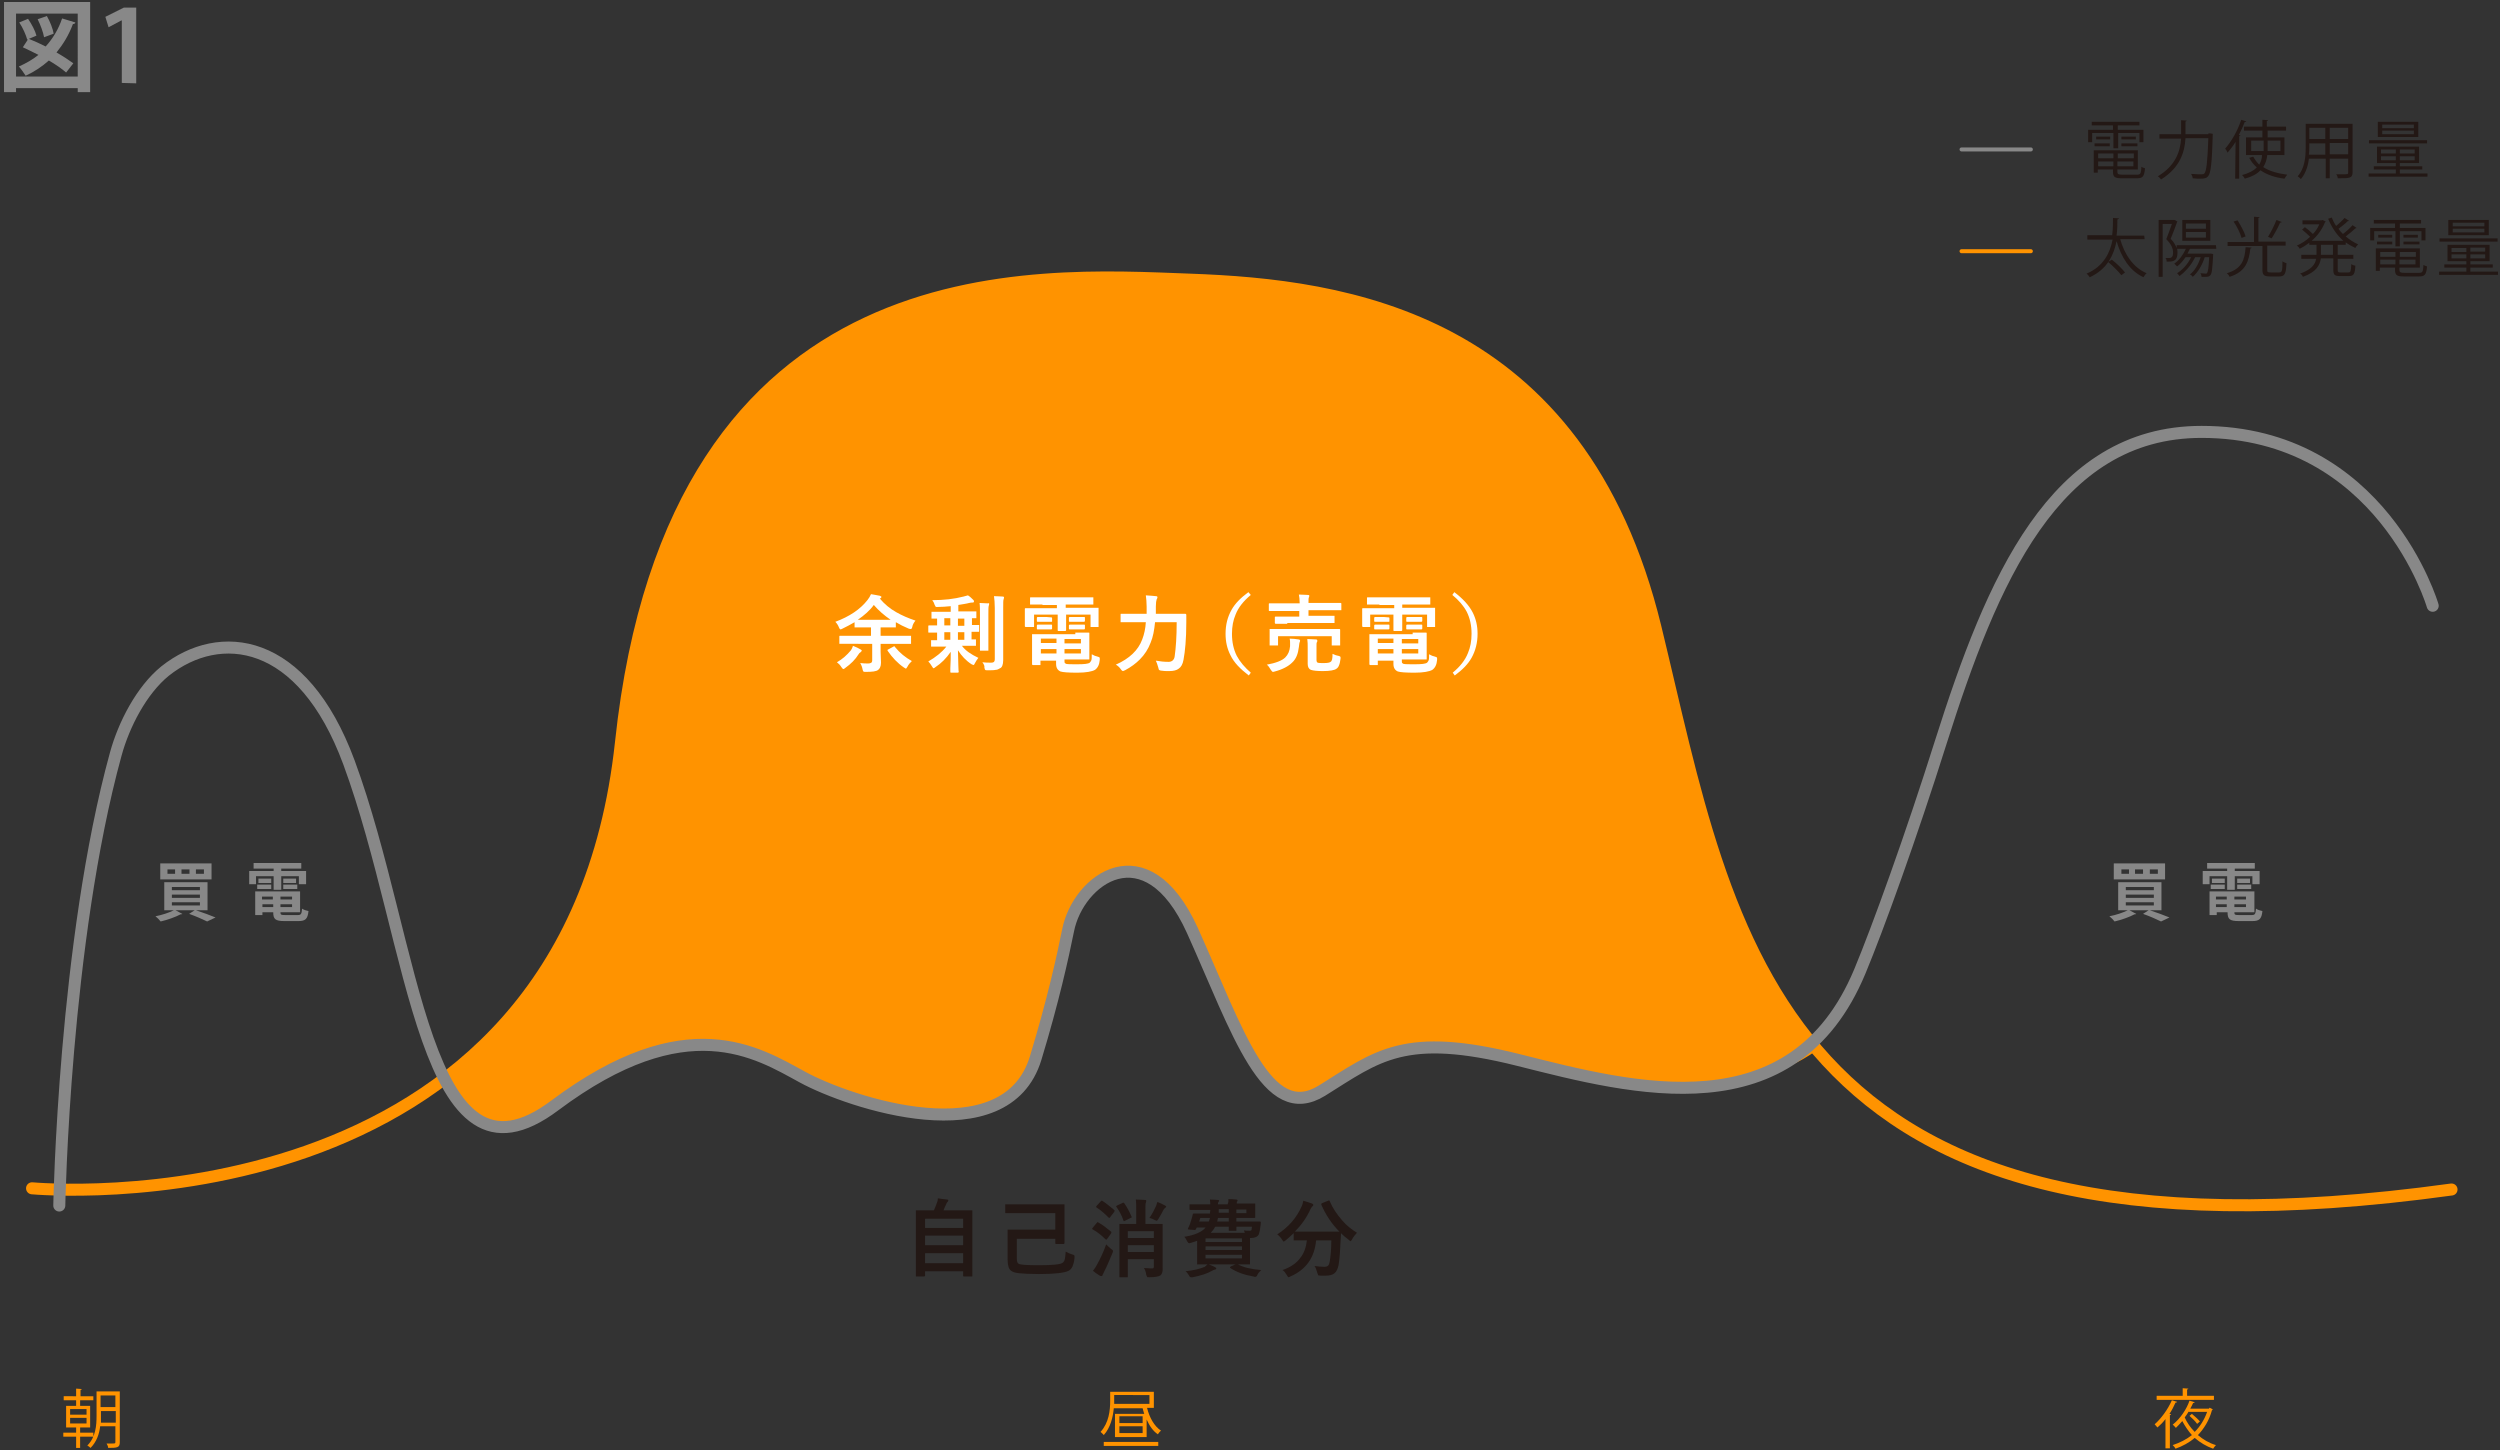 <?xml version="1.0" encoding="utf-8"?>
<!-- Generator: Adobe Illustrator 26.0.3, SVG Export Plug-In . SVG Version: 6.00 Build 0)  -->
<svg version="1.1" id="レイヤー_1" xmlns="http://www.w3.org/2000/svg" xmlns:xlink="http://www.w3.org/1999/xlink" x="0px"
	 y="0px" viewBox="0 0 624 362" style="enable-background:new 0 0 624 362;" xml:space="preserve">
<rect x="0" y="0" width="624" height="362" fill="#333333" stroke="none"/>
<style type="text/css">
	.st0{fill:none;stroke:#FF9300;stroke-width:3;stroke-linecap:round;stroke-linejoin:round;stroke-miterlimit:10;}
	.st1{fill:#FF9300;}
	.st2{fill:none;stroke:#888888;stroke-width:3;stroke-linecap:round;stroke-linejoin:round;stroke-miterlimit:10;}
	.st3{fill:#FFFFFF;}
	.st4{fill:#888888;}
	.st5{fill:#231815;}
	.st6{fill:none;stroke:#888888;stroke-linecap:round;stroke-linejoin:round;stroke-miterlimit:10;}
	.st7{fill:none;stroke:#FF9300;stroke-linecap:round;stroke-linejoin:round;stroke-miterlimit:10;}
</style>
<path class="st0" d="M8,296.6c0,0,133.7,12.6,147-111.3C168.2,61.4,258.5,68.4,297,69.8s97.3,9.1,116.2,86.8
	c18.9,77.7,28.7,163.8,198.7,140.3"/>
<g>
	<path class="st1" d="M607.3,296.9v0.6c1.5-0.2,3-0.4,4.5-0.6H607.3z"/>
	<path class="st1" d="M138.6,275.9c32.9-24.6,50.5-13.2,61.9-7s50.5,19.5,58.1-4.8s5.3-25.4,8.1-31.9c5.8-13.4,19.5-25.3,31,0
		c11.4,25.3,18.6,48.6,32.4,40s20.5-14.8,49.1-7.6c22.9,5.7,56.5,10.8,74.3-2.5c-24.2-28.2-31.2-67.8-40.3-105.4
		C394.3,78.9,335.5,71.2,297,69.8c-38.5-1.4-128.8-8.4-142.1,115.5c-4.4,41.2-22.2,67.3-44,83.8
		C117.2,281.2,125.4,285.9,138.6,275.9z"/>
	<path class="st1" d="M14.9,296.6H8c0,0,2.5,0.2,6.9,0.3C14.9,296.8,14.9,296.7,14.9,296.6z"/>
</g>
<path class="st2" d="M14.8,300.9c0,0,1.2-65.8,14.1-112.7c2-7.3,6.4-15.9,12.3-20.7c13.6-10.8,34.3-8.6,45.9,22.8
	c16.7,45.3,18.6,110.3,51.4,85.6c32.9-24.6,50.5-13.2,61.9-7s50.7,19.6,58.1-4.8c4.4-14.5,6.7-25,8.1-31.9c2.5-12.7,19.5-25.3,31,0
	c11.4,25.3,18.6,48.6,32.4,40s20.5-14.8,49.1-7.6s68.4,17.9,85.1-22.1c4.5-10.8,12.8-33.7,20.3-57.5c12.6-39.7,28.1-77.2,65-77.2
	c45.1,0,57.7,43.4,57.7,43.4"/>
<g>
	<g>
		<path class="st3" d="M212.5,160.7h-2.8c-0.1,0-0.2,0-0.2,0s0-0.1,0-0.2v-1.6c0-0.1,0-0.2,0.1-0.2c0,0,0.1,0,0.2,0h2.8h4.8v-2.1
			h-1.2h-2.7c-0.1,0-0.2,0-0.2,0s0-0.1,0-0.2v-1.1c-1,0.6-2,1.1-3,1.6c-0.2,0.1-0.4,0.2-0.5,0.2s-0.3-0.2-0.4-0.5
			c-0.2-0.5-0.5-1-0.9-1.4c3.5-1.3,6.2-3.1,8-5.4c0.4-0.5,0.7-1,0.9-1.5c0.8,0.1,1.5,0.3,2.2,0.4c0.3,0.1,0.4,0.2,0.4,0.3
			s-0.1,0.3-0.2,0.3l-0.2,0.1c1.2,1.4,2.5,2.5,4.1,3.4c1.4,0.8,3,1.5,4.8,2.1c-0.4,0.5-0.7,1-0.8,1.6c-0.1,0.4-0.2,0.5-0.4,0.5
			c-0.1,0-0.2,0-0.5-0.1c-1.2-0.5-2.2-1-3.2-1.6v1.1c0,0.1,0,0.2,0,0.2s-0.1,0-0.2,0h-2.6h-1v2.1h4.6h2.8c0.1,0,0.2,0,0.2,0
			s0,0.1,0,0.2v1.6c0,0.1,0,0.2,0,0.2s-0.1,0-0.2,0h-2.8h-4.6v2l0.1,2.7c0,0.5-0.1,0.9-0.2,1.1c-0.1,0.3-0.3,0.5-0.5,0.7
			c-0.5,0.4-1.5,0.5-3.1,0.5c-0.3,0-0.5,0-0.6-0.1s-0.1-0.2-0.2-0.5c-0.1-0.6-0.3-1.1-0.6-1.6c0.8,0.1,1.5,0.1,2,0.1
			c0.4,0,0.6-0.1,0.8-0.2c0.1-0.1,0.2-0.3,0.2-0.6v-4.1H212.5z M212.9,161.2c0.8,0.3,1.4,0.6,1.9,0.9c0.2,0.1,0.3,0.2,0.3,0.3
			s-0.1,0.2-0.3,0.4c-0.2,0.1-0.4,0.3-0.5,0.5c-0.8,1.3-1.9,2.4-3.3,3.4c-0.2,0.2-0.4,0.3-0.5,0.3s-0.3-0.2-0.5-0.5
			c-0.3-0.5-0.7-0.9-1.1-1.2c1.4-0.8,2.5-1.8,3.5-3C212.6,162,212.8,161.6,212.9,161.2z M214.1,154.7c0.3,0,0.9,0,1.9,0h6.3
			c-1.6-1.1-3-2.3-4.2-3.7C217.1,152.4,215.7,153.6,214.1,154.7z M227.6,165c-0.4,0.4-0.8,0.8-1.1,1.4c-0.2,0.3-0.3,0.5-0.4,0.5
			c0,0-0.2-0.1-0.5-0.3c-1.6-1.1-2.9-2.5-4-4.1c0-0.1-0.1-0.1-0.1-0.2c0-0.1,0.1-0.2,0.2-0.2l1.3-0.7c0.1-0.1,0.2-0.1,0.2-0.1
			c0.1,0,0.1,0.1,0.2,0.2C224.6,163,226,164.1,227.6,165z"/>
		<path class="st3" d="M244.2,164.2c-0.3,0.4-0.6,0.8-0.9,1.4c-0.1,0.3-0.3,0.4-0.3,0.4c-0.1,0-0.2-0.1-0.5-0.2
			c-1.4-0.9-2.5-2.1-3.4-3.5c0,1.1,0.1,2.4,0.1,3.8c0,1.1,0.1,1.6,0.1,1.6c0,0.1-0.1,0.2-0.2,0.2h-1.7c-0.2,0-0.2-0.1-0.2-0.2
			c0-0.1,0-0.4,0-0.9c0.1-1.6,0.1-2.9,0.1-4.1c-1.1,1.6-2.4,2.9-3.8,3.8c-0.2,0.2-0.4,0.3-0.5,0.3s-0.2-0.2-0.4-0.5
			c-0.3-0.5-0.6-0.9-0.9-1.2c1.9-1.1,3.4-2.3,4.5-3.7h-0.8h-2.8c-0.1,0-0.2,0-0.2,0s0-0.1,0-0.2V160c0-0.1,0-0.2,0-0.2s0.1,0,0.2,0
			c0,0,0.1,0,0.4,0c0.3,0,0.6,0,0.9,0v-1.9c-0.6,0-1.1,0-1.5,0c-0.3,0-0.4,0-0.5,0s-0.2,0-0.2-0.1c0,0,0-0.1,0-0.2v-1.3
			c0-0.2,0.1-0.2,0.2-0.2h2v-1.7h-1.2c-0.1,0-0.2,0-0.2,0s0-0.1,0-0.2v-1.3c0-0.1,0-0.2,0-0.2s0.1,0,0.2,0h2.8h1.8v-1.4
			c-1.1,0.1-2.2,0.2-3.3,0.2c-0.1,0-0.2,0-0.2,0c-0.1,0-0.2,0-0.3-0.1c0-0.1-0.1-0.2-0.2-0.4c-0.1-0.4-0.3-0.8-0.6-1.2
			c2.9,0,5.5-0.3,7.8-0.9c0.4-0.1,0.7-0.2,1.1-0.3c0.5,0.3,0.9,0.7,1.4,1.2c0.1,0.1,0.1,0.2,0.1,0.4c0,0.1-0.1,0.2-0.4,0.2
			c-0.2,0-0.4,0-0.8,0.1c-0.7,0.2-1.6,0.3-2.7,0.5v1.6h1.5h2.8c0.1,0,0.2,0,0.2,0s0,0.1,0,0.2v1.3c0,0.1,0,0.2,0,0.2s-0.1,0-0.2,0
			h-0.9v1.7h1.6c0.1,0,0.2,0,0.2,0s0,0.1,0,0.2v1.3c0,0.1,0,0.2-0.1,0.2c0,0-0.1,0-0.2,0c0,0-0.2,0-0.5,0s-0.7,0-1.1,0v1.9
			c0.2,0,0.4,0,0.7,0c0.1,0,0.2,0,0.2,0c0.1,0,0.2,0,0.2,0s0,0.1,0,0.2v1.2c0,0.1,0,0.2,0,0.2s-0.1,0-0.2,0h-2.8h-0.5
			C241,162.4,242.3,163.3,244.2,164.2z M235.7,156.1h1.5v-1.8h-1.5V156.1z M235.7,159.7h1.5v-1.9h-1.5V159.7z M239.1,154.4v1.8h1.6
			v-1.8H239.1z M239.1,159.7h1.6v-1.9h-1.6V159.7z M246.9,150.7c0,0,0,0.2-0.1,0.5c-0.1,0.2-0.1,1-0.1,2.3v5.9v2.8
			c0,0.1,0,0.2,0,0.2s-0.1,0-0.2,0h-1.7c-0.1,0-0.2,0-0.2,0s0-0.1,0-0.2v-2.8v-5.8c0-1.4,0-2.5-0.1-3.1c0.7,0,1.4,0.1,2.1,0.1
			C246.8,150.5,246.9,150.6,246.9,150.7z M245.2,165.3c0.7,0.1,1.4,0.1,2.2,0.1c0.4,0,0.6-0.1,0.7-0.2c0.1-0.1,0.2-0.3,0.2-0.7
			v-12.7c0-1.3-0.1-2.3-0.2-3c1,0,1.7,0.1,2.2,0.1c0.2,0,0.3,0.1,0.3,0.2c0,0.1,0,0.2-0.1,0.5c-0.1,0.2-0.1,0.9-0.1,2.1v8.9v4.2
			c0,0.6-0.1,1-0.2,1.3c-0.1,0.3-0.3,0.6-0.6,0.7c-0.3,0.2-0.7,0.4-1.1,0.4c-0.4,0.1-1.1,0.1-2,0.1c-0.3,0-0.5,0-0.6-0.1
			s-0.1-0.2-0.2-0.6C245.8,166.2,245.5,165.7,245.2,165.3z"/>
		<path class="st3" d="M260.2,150.9h-2.9c-0.1,0-0.2,0-0.2,0s0-0.1,0-0.2v-1.4c0-0.1,0-0.2,0.1-0.2c0,0,0.1,0,0.2,0h2.9h9.5h2.9
			c0.1,0,0.2,0,0.2,0s0,0.1,0,0.2v1.4c0,0.1,0,0.2,0,0.2s-0.1,0-0.2,0h-2.9H266v0.8h5.2h2.8c0.1,0,0.2,0,0.2,0s0,0.1,0,0.2v1.1v1.1
			v2.2c0,0.1,0,0.2,0,0.2s-0.1,0-0.2,0h-1.6c-0.1,0-0.2,0-0.2,0s0-0.1,0-0.2v-2.9h-6.1v1.8v2.1c0,0.1-0.1,0.2-0.2,0.2h-1.7
			c-0.2,0-0.2-0.1-0.2-0.2v-2.1v-1.8h-5.9v2.9c0,0.1,0,0.2,0,0.2s-0.1,0-0.2,0H256c-0.1,0-0.2-0.1-0.2-0.2v-2.2v-0.9V152
			c0-0.2,0.1-0.2,0.2-0.2h2.8h5V151h-3.6V150.9z M268.4,157.9h3.3c0.1,0,0.2,0,0.2,0.1c0,0,0,0.1,0,0.2v1.9v2.4v1.9
			c0,0.1,0,0.2,0,0.2s-0.1,0-0.2,0h-3.3h-2.7v0.3c0,0.3,0,0.5,0.1,0.6s0.2,0.1,0.3,0.2c0.4,0.1,1.4,0.1,2.8,0.1
			c1.7,0,2.7-0.1,3.1-0.4c0.2-0.2,0.3-0.4,0.4-0.6c0.1-0.3,0.1-0.8,0.1-1.5c0.5,0.3,1,0.5,1.5,0.6c0.2,0.1,0.4,0.1,0.4,0.2
			c0.1,0,0.1,0.1,0.1,0.3c0,0.1,0,0.2,0,0.3c-0.1,1.2-0.5,2-1.2,2.5c-0.7,0.4-2.2,0.7-4.4,0.7c-2.2,0-3.6-0.1-4.2-0.3
			c-0.7-0.3-1.1-0.9-1.1-1.9v-0.8h-3.9v0.9c0,0.1,0,0.2,0,0.2s-0.1,0-0.2,0h-1.7c-0.1,0-0.2-0.1-0.2-0.2v-1.9v-3.4v-2
			c0-0.1,0-0.2,0-0.2s0.1,0,0.2,0h3.2h7.4V157.9z M262.4,154.1c0.2,0,0.2,0.1,0.2,0.2v0.8c0,0.1-0.1,0.1-0.2,0.1h-1.2h-1H259
			c-0.2,0-0.2-0.1-0.2-0.2v-0.8c0-0.1,0.1-0.2,0.2-0.2h1.2h1L262.4,154.1z M262.4,155.9c0.2,0,0.2,0.1,0.2,0.2v0.8
			c0,0.1-0.1,0.2-0.2,0.2h-1.2h-1H259c-0.2,0-0.2-0.1-0.2-0.2v-0.8c0-0.1,0.1-0.2,0.2-0.2h1.2h1H262.4z M259.8,160.5h3.9v-1.1h-3.9
			V160.5z M259.8,163.1h3.9V162h-3.9V163.1z M269.8,159.5h-4.1v1.1h4.1V159.5z M269.8,163.1V162h-4.1v1.1H269.8z M270.6,154
			c0.2,0,0.2,0.1,0.2,0.2v0.8c0,0.1-0.1,0.2-0.2,0.2h-1.3h-1H267c-0.2,0-0.2-0.1-0.2-0.2v-0.8c0-0.1,0.1-0.2,0.2-0.2h1.3h1H270.6z
			 M270.6,155.9c0.2,0,0.2,0.1,0.2,0.2v0.8c0,0.1-0.1,0.2-0.2,0.2h-1.3h-1H267c-0.2,0-0.2-0.1-0.2-0.2v-0.8c0-0.1,0.1-0.2,0.2-0.2
			h1.3h1H270.6z"/>
		<path class="st3" d="M293.7,155.3h-5.4c-0.2,2-0.5,3.7-1.1,5.1c-0.6,1.6-1.5,3-2.7,4.2c-1,1-2.2,1.9-3.7,2.7
			c-0.3,0.1-0.5,0.2-0.5,0.2c-0.1,0-0.3-0.1-0.5-0.4c-0.4-0.6-0.9-1-1.3-1.2c3.4-1.5,5.6-3.6,6.6-6.3c0.5-1.3,0.8-2.7,0.9-4.3h-3.3
			h-2.8c-0.1,0-0.2,0-0.2,0s0-0.1,0-0.2v-1.7c0-0.1,0-0.2,0.1-0.2c0,0,0.1,0,0.2,0h2.8h3.4v-1.8c0-1.1-0.1-2-0.2-2.8
			c1.1,0.1,1.9,0.1,2.5,0.2c0.3,0,0.4,0.1,0.4,0.3s-0.1,0.3-0.2,0.5c-0.1,0.3-0.2,0.9-0.2,1.8c0,0.8,0,1.4,0,1.8h4.4h2.9
			c0.2,0,0.3,0.1,0.3,0.3c0,0.4,0,1.1,0,1.9c0,4.1-0.3,7.2-0.7,9.3c-0.2,1.1-0.6,1.8-1.2,2.2c-0.5,0.4-1.3,0.6-2.3,0.6
			c-0.1,0-0.3,0-0.4,0c-0.5,0-1,0-1.6-0.1c-0.3,0-0.5-0.1-0.6-0.2c-0.1-0.1-0.1-0.3-0.2-0.6c-0.2-0.7-0.4-1.3-0.6-1.7
			c1.1,0.2,2.1,0.3,3.2,0.3c0.8,0,1.4-0.5,1.5-1.4C293.5,161.7,293.7,158.9,293.7,155.3z"/>
		<path class="st3" d="M312.2,148.5c-1.8,1.5-3.1,3.1-3.8,4.9c-0.6,1.4-0.9,3-0.9,4.8c0,2.1,0.4,3.9,1.2,5.5c0.8,1.5,2,2.9,3.5,4.2
			l-0.5,0.7c-2.1-1.6-3.7-3.2-4.6-5.1c-0.8-1.6-1.2-3.3-1.2-5.3c0-2.3,0.5-4.2,1.5-6c0.9-1.6,2.3-3,4.2-4.4L312.2,148.5z"/>
		<path class="st3" d="M316.2,165.9c2.2-0.4,3.8-1,4.6-1.8c0.7-0.7,1.1-1.6,1.2-2.8c0-0.3,0-0.6,0-0.9c0-0.3,0-0.6-0.1-1
			c0.8,0,1.5,0.1,2.2,0.2c0.2,0,0.4,0.1,0.4,0.3c0,0.1,0,0.2-0.1,0.4s-0.1,0.6-0.2,1.2c-0.2,1.7-0.7,3-1.7,3.9
			c-0.9,0.9-2.4,1.7-4.3,2.2c-0.3,0.1-0.4,0.1-0.5,0.1s-0.3-0.2-0.5-0.5C316.9,166.7,316.6,166.2,316.2,165.9z M321.3,155.7h-2.9
			c-0.1,0-0.2-0.1-0.2-0.2v-1.4c0-0.2,0.1-0.2,0.2-0.2h2.9h3v-1.4h-4.7h-2.7c-0.1,0-0.2,0-0.2-0.1c0,0,0-0.1,0-0.2v-1.4
			c0-0.1,0-0.2,0.1-0.2c0,0,0.1,0,0.2,0h2.7h4.7l0,0c0-1-0.1-1.7-0.2-2.2c0.9,0,1.7,0.1,2.3,0.1c0.2,0,0.3,0.1,0.3,0.2
			c0,0.1,0,0.2-0.1,0.4s-0.1,0.7-0.1,1.4l0,0h5.2h2.8c0.2,0,0.2,0.1,0.2,0.2v1.4c0,0.1,0,0.2,0,0.2s-0.1,0-0.2,0h-2.8h-5.2v1.4h3.4
			h2.9c0.1,0,0.2,0,0.2,0s0,0.1,0,0.2v1.4c0,0.1,0,0.2,0,0.2s-0.1,0-0.2,0H330h-8.7V155.7z M331.5,157h2.8c0.2,0,0.2,0.1,0.2,0.2
			v0.9v0.8v2c0,0.1,0,0.2,0,0.2s-0.1,0-0.2,0h-1.7c-0.1,0-0.2,0-0.2,0s0-0.1,0-0.2v-2.1H319v2.1c0,0.1,0,0.2,0,0.2s-0.1,0-0.2,0
			h-1.7c-0.1,0-0.2,0-0.2,0s0-0.1,0-0.2v-2v-0.6v-1.1c0-0.1,0-0.2,0-0.2s0.1,0,0.2,0h2.8L331.5,157L331.5,157z M332.6,163.2
			c0.4,0.2,0.9,0.4,1.5,0.5c0.2,0.1,0.4,0.1,0.4,0.2c0.1,0,0.1,0.1,0.1,0.2c0,0.1,0,0.2,0,0.3c-0.1,0.7-0.2,1.3-0.4,1.7
			c-0.1,0.3-0.3,0.6-0.6,0.8c-0.5,0.4-1.7,0.6-3.4,0.6c-1.4,0-2.4-0.1-3-0.3c-0.5-0.2-0.8-0.7-0.8-1.5v-4c0-0.8,0-1.5-0.1-2.2
			c0.8,0,1.5,0.1,2.1,0.1c0.3,0,0.4,0.1,0.4,0.3c0,0.1,0,0.3-0.1,0.4c-0.1,0.1-0.1,0.5-0.1,1v3.4c0,0.4,0.1,0.6,0.3,0.7
			c0.3,0.1,0.8,0.1,1.5,0.1c0.9,0,1.5-0.1,1.7-0.3C332.5,165,332.6,164.3,332.6,163.2z"/>
		<path class="st3" d="M344.3,150.9h-2.9c-0.1,0-0.2,0-0.2,0s0-0.1,0-0.2v-1.4c0-0.1,0-0.2,0.1-0.2c0,0,0.1,0,0.2,0h2.9h9.5h2.9
			c0.1,0,0.2,0,0.2,0s0,0.1,0,0.2v1.4c0,0.1,0,0.2,0,0.2s-0.1,0-0.2,0h-2.9H350v0.8h5.2h2.8c0.1,0,0.2,0,0.2,0s0,0.1,0,0.2v1.1v1.1
			v2.2c0,0.1,0,0.2,0,0.2s-0.1,0-0.2,0h-1.6c-0.1,0-0.2,0-0.2,0s0-0.1,0-0.2v-2.9H350v1.8v2.1c0,0.1-0.1,0.2-0.2,0.2H348
			c-0.2,0-0.2-0.1-0.2-0.2v-2.1v-1.8H342v2.9c0,0.1,0,0.2,0,0.2s-0.1,0-0.2,0h-1.6c-0.1,0-0.2-0.1-0.2-0.2v-2.2v-0.9V152
			c0-0.2,0.1-0.2,0.2-0.2h2.8h5V151h-3.7V150.9z M352.6,157.9h3.3c0.1,0,0.2,0,0.2,0.1c0,0,0,0.1,0,0.2v1.9v2.4v1.9
			c0,0.1,0,0.2,0,0.2s-0.1,0-0.2,0h-3.3h-2.7v0.3c0,0.3,0,0.5,0.1,0.6s0.2,0.1,0.3,0.2c0.4,0.1,1.4,0.1,2.8,0.1
			c1.7,0,2.7-0.1,3.1-0.4c0.2-0.2,0.3-0.4,0.4-0.6c0.1-0.3,0.1-0.8,0.1-1.5c0.5,0.3,1,0.5,1.5,0.6c0.2,0.1,0.4,0.1,0.4,0.2
			c0.1,0,0.1,0.1,0.1,0.3c0,0.1,0,0.2,0,0.3c-0.1,1.2-0.5,2-1.2,2.5c-0.7,0.4-2.2,0.7-4.4,0.7c-2.2,0-3.6-0.1-4.2-0.3
			c-0.7-0.3-1.1-0.9-1.1-1.9v-0.8h-3.9v0.9c0,0.1,0,0.2,0,0.2s-0.1,0-0.2,0H342c-0.1,0-0.2-0.1-0.2-0.2v-1.9v-3.4v-2
			c0-0.1,0-0.2,0-0.2s0.1,0,0.2,0h3.2h7.4V157.9z M346.6,154.1c0.2,0,0.2,0.1,0.2,0.2v0.8c0,0.1-0.1,0.1-0.2,0.1h-1.2h-1h-1.2
			c-0.2,0-0.2-0.1-0.2-0.2v-0.8c0-0.1,0.1-0.2,0.2-0.2h1.2h1L346.6,154.1z M346.6,155.9c0.2,0,0.2,0.1,0.2,0.2v0.8
			c0,0.1-0.1,0.2-0.2,0.2h-1.2h-1h-1.2c-0.2,0-0.2-0.1-0.2-0.2v-0.8c0-0.1,0.1-0.2,0.2-0.2h1.2h1H346.6z M343.9,160.5h3.9v-1.1h-3.9
			V160.5z M343.9,163.1h3.9V162h-3.9V163.1z M354,159.5h-4.1v1.1h4.1V159.5z M354,163.1V162h-4.1v1.1H354z M354.8,154
			c0.2,0,0.2,0.1,0.2,0.2v0.8c0,0.1-0.1,0.2-0.2,0.2h-1.3h-1h-1.3c-0.2,0-0.2-0.1-0.2-0.2v-0.8c0-0.1,0.1-0.2,0.2-0.2h1.3h1H354.8z
			 M354.8,155.9c0.2,0,0.2,0.1,0.2,0.2v0.8c0,0.1-0.1,0.2-0.2,0.2h-1.3h-1h-1.3c-0.2,0-0.2-0.1-0.2-0.2v-0.8c0-0.1,0.1-0.2,0.2-0.2
			h1.3h1H354.8z"/>
		<path class="st3" d="M362.5,148.5l0.5-0.7c2.1,1.6,3.7,3.3,4.6,5.1c0.8,1.6,1.2,3.3,1.2,5.3c0,2.2-0.5,4.2-1.5,6
			c-0.9,1.6-2.3,3-4.2,4.4l-0.5-0.7c1.8-1.5,3.1-3.1,3.8-4.9c0.6-1.4,0.9-3,0.9-4.8c0-2.1-0.4-3.9-1.2-5.5
			C365.3,151.2,364.1,149.8,362.5,148.5z"/>
	</g>
</g>
<g>
	<path class="st4" d="M51.8,227.2h-2.9c1.8,0.6,3.7,1.3,4.9,1.8l-2.1,1c-1-0.5-2.8-1.3-4.5-1.9l1.4-0.9h-4.8l1.7,0.9
		c0,0.1-0.2,0.1-0.3,0.1h-0.1c-1.3,0.7-3.3,1.4-5,1.8c-0.3-0.4-0.9-1-1.3-1.3c1.6-0.3,3.4-0.9,4.6-1.5H41v-7h10.8V227.2z
		 M52.8,215.5v4H40v-4H52.8z M43.7,218.1V217h-1.9v1.1H43.7z M42.9,221.4v0.8h7v-0.8H42.9z M42.9,223.3v0.8h7v-0.8H42.9z
		 M42.9,225.2v0.8h7v-0.8H42.9z M47.3,218.1V217h-2v1.1H47.3z M50.9,218.1V217h-2v1.1H50.9z"/>
	<path class="st4" d="M63.9,218.7v2h-1.7v-3.3h6.1v-0.6h-5v-1.4h11.9v1.4h-5v0.6h6.2v3.3h-1.8v-2h-4.4v3.4h-1.9v-3.4H63.9z
		 M70,227.7c0,0.6,0.1,0.7,1.2,0.7h3.1c0.8,0,1-0.2,1.1-1.6c0.4,0.3,1.1,0.5,1.6,0.6c-0.2,2-0.8,2.5-2.5,2.5H71
		c-2.3,0-2.8-0.5-2.8-2.2h-2.7v0.7h-1.8v-5.9h11.2v5.2H70z M64.2,221.9v-1.1h3.5v1.1H64.2z M64.5,219.3h3.2v1.1h-3.2V219.3z
		 M68.1,223.8h-2.7v0.7h2.7V223.8z M65.5,226.4h2.7v-0.7h-2.7V226.4z M72.9,224.5v-0.7H70v0.7H72.9z M70,226.4h2.9v-0.7H70V226.4z
		 M70.7,219.3h3.2v1.1h-3.2V219.3z M70.7,221.9v-1.1h3.5v1.1H70.7z"/>
</g>
<g>
	<path class="st4" d="M539.5,227.2h-2.9c1.8,0.6,3.7,1.3,4.9,1.8l-2.1,1c-1-0.5-2.8-1.3-4.5-1.9l1.4-0.9h-4.8l1.7,0.9
		c0,0.1-0.2,0.1-0.3,0.1h-0.1c-1.3,0.7-3.3,1.4-5,1.8c-0.3-0.4-0.9-1-1.3-1.3c1.6-0.3,3.4-0.9,4.6-1.5h-2.4v-7h10.8L539.5,227.2
		L539.5,227.2z M540.4,215.5v4h-12.8v-4H540.4z M531.4,218.1V217h-1.9v1.1H531.4z M530.6,221.4v0.8h7v-0.8H530.6z M530.6,223.3v0.8
		h7v-0.8H530.6z M530.6,225.2v0.8h7v-0.8H530.6z M534.9,218.1V217h-2v1.1H534.9z M538.6,218.1V217h-2v1.1H538.6z"/>
	<path class="st4" d="M551.5,218.7v2h-1.7v-3.3h6.1v-0.6h-5v-1.4h11.9v1.4h-5v0.6h6.2v3.3h-1.8v-2h-4.4v3.4h-1.9v-3.4H551.5z
		 M557.7,227.7c0,0.6,0.1,0.7,1.2,0.7h3.1c0.8,0,1-0.2,1.1-1.6c0.4,0.3,1.1,0.5,1.6,0.6c-0.2,2-0.8,2.5-2.5,2.5h-3.4
		c-2.3,0-2.8-0.5-2.8-2.2h-2.7v0.7h-1.8v-5.9h11.2v5.2H557.7z M551.8,221.9v-1.1h3.5v1.1H551.8z M552.1,219.3h3.2v1.1h-3.2V219.3z
		 M555.8,223.8h-2.7v0.7h2.7V223.8z M553.1,226.4h2.7v-0.7h-2.7V226.4z M560.6,224.5v-0.7h-2.9v0.7H560.6z M557.7,226.4h2.9v-0.7
		h-2.9V226.4z M558.4,219.3h3.2v1.1h-3.2V219.3z M558.4,221.9v-1.1h3.5v1.1H558.4z"/>
</g>
<g>
	<g>
		<path class="st5" d="M230.6,318.6h-1.8c-0.1,0-0.2,0-0.2,0s0-0.1,0-0.2v-6.9v-3.9v-5.3c0-0.1,0-0.2,0-0.2s0.1,0,0.2,0h2.9h1.4
			c0.2-0.5,0.5-1.1,0.8-2c0.1-0.2,0.2-0.6,0.2-1c0.6,0.1,1.3,0.2,2.3,0.3c0.2,0,0.3,0.1,0.3,0.3c0,0.1-0.1,0.2-0.2,0.3
			c-0.2,0.2-0.3,0.4-0.3,0.5c-0.3,0.6-0.5,1.1-0.7,1.6h4.1h2.9c0.1,0,0.2,0,0.2,0s0,0.1,0,0.2v4.7v4.5v6.9c0,0.1,0,0.2,0,0.2
			s-0.1,0-0.2,0h-1.9c-0.1,0-0.2,0-0.2-0.1c0,0,0-0.1,0-0.2v-1h-9.5v1c0,0.1,0,0.2,0,0.2C230.8,318.6,230.7,318.6,230.6,318.6z
			 M230.9,304.2v2.3h9.5v-2.3H230.9z M230.9,310.8h9.5v-2.4h-9.5V310.8z M230.9,315.3h9.5v-2.5h-9.5V315.3z"/>
		<path class="st5" d="M263.4,302.8h-9.1h-3.2c-0.1,0-0.2,0-0.2,0s0-0.1,0-0.2v-1.8c0-0.1,0-0.2,0-0.2s0.1,0,0.2,0h3.2h8.3h2.9
			c0.1,0,0.2,0,0.2,0s0,0.1,0,0.2v2.3v4.9v2.3c0,0.1-0.1,0.2-0.2,0.2h-1.9c-0.2,0-0.2-0.1-0.2-0.2v-1.1h-9.6v4.8
			c0,0.8,0.1,1.2,0.4,1.4c0.4,0.3,2.1,0.4,5.2,0.4c3.3,0,5.3-0.2,5.8-0.6c0.3-0.2,0.5-0.5,0.6-1c0.1-0.4,0.1-1,0.2-1.8
			c0.5,0.3,1,0.5,1.6,0.7c0.3,0.1,0.4,0.1,0.5,0.2s0.1,0.2,0.1,0.3c0,0.1,0,0.2,0,0.4c-0.1,1-0.3,1.6-0.5,2.1s-0.6,0.9-1,1.1
			c-1,0.5-3.4,0.8-7.3,0.8c-2.3,0-4-0.1-5-0.2s-1.6-0.3-2-0.6c-0.3-0.2-0.6-0.6-0.7-1.1c-0.1-0.4-0.2-0.9-0.2-1.7v-5.1v-2.2
			c0-0.1,0-0.2,0-0.2s0.1,0,0.2,0h3.1h8.6V302.8z"/>
		<path class="st5" d="M274.1,305.1c1.1,0.6,2.1,1.4,3.2,2.3c0.1,0.1,0.1,0.1,0.1,0.2c0,0,0,0.1-0.1,0.3l-1,1.4
			c-0.1,0.1-0.1,0.1-0.2,0.1c0,0-0.1,0-0.2-0.1c-1-1-2-1.8-3.1-2.4c-0.1-0.1-0.2-0.1-0.2-0.2c0,0,0-0.1,0.1-0.2l0.9-1.1
			c0.1-0.1,0.2-0.2,0.2-0.2C273.9,305,274,305,274.1,305.1z M272.8,317.2c0.3-0.4,0.7-0.9,1.1-1.7c0.7-1.3,1.5-2.9,2.2-4.9
			c0.4,0.4,0.8,0.8,1.2,1.1c0.3,0.2,0.5,0.4,0.5,0.5s0,0.3-0.1,0.5c-0.9,2.1-1.5,3.6-2.1,4.7c-0.2,0.4-0.3,0.7-0.4,0.8
			c0,0.2-0.1,0.3-0.3,0.3c-0.1,0-0.3,0-0.4-0.1C274,318.1,273.4,317.7,272.8,317.2z M275.1,299.7c0.8,0.5,1.8,1.3,3,2.3
			c0.1,0.1,0.1,0.1,0.1,0.2c0,0,0,0.1-0.1,0.3l-1,1.3c-0.1,0.1-0.2,0.2-0.2,0.2s-0.1,0-0.2-0.1c-1-1-2-1.9-3-2.5
			c-0.1-0.1-0.1-0.1-0.1-0.2c0,0,0-0.1,0.1-0.2l1-1.1c0.1-0.1,0.2-0.2,0.2-0.2C274.9,299.7,275,299.7,275.1,299.7z M280.6,300.3
			c0.7,1,1.3,2.1,1.8,3.3c0,0.1,0.1,0.1,0.1,0.2s-0.1,0.1-0.3,0.2l-1.4,0.7c-0.1,0.1-0.2,0.1-0.3,0.1c0,0-0.1-0.1-0.1-0.2
			c-0.4-1.2-1-2.3-1.7-3.3c-0.1-0.1-0.1-0.1-0.1-0.2s0.1-0.1,0.2-0.2l1.3-0.6c0.1-0.1,0.2-0.1,0.3-0.1
			C280.4,300.1,280.5,300.2,280.6,300.3z M285.5,316.5c0.8,0,1.4,0.1,1.8,0.1c0.3,0,0.5,0,0.6-0.1s0.1-0.2,0.1-0.4v-1.8h-6.5v1.6
			v2.7c0,0.1,0,0.2,0,0.2s-0.1,0-0.2,0h-1.7c-0.1,0-0.2,0-0.2,0s0-0.1,0-0.2v-2.8v-7.2v-2.9c0-0.1,0-0.2,0-0.2s0.1,0,0.2,0h2.7h1.3
			v-3.1c0-1.3,0-2.3-0.1-3c0.9,0,1.7,0.1,2.3,0.1c0.2,0,0.3,0.1,0.3,0.2s0,0.3-0.1,0.5s-0.1,0.8-0.1,1.8v3.5h1.4h2.7
			c0.1,0,0.2,0,0.2,0s0,0.1,0,0.2v3v4.9v2.9c0,0.5,0,0.8-0.1,1.1c-0.1,0.3-0.2,0.5-0.4,0.7c-0.4,0.3-1.3,0.5-2.8,0.5
			c-0.4,0-0.6,0-0.6-0.1s-0.1-0.2-0.2-0.5C286,317.4,285.8,316.9,285.5,316.5z M288,307.3h-6.5v1.7h6.5V307.3z M281.5,312.5h6.5
			v-1.7h-6.5V312.5z M286.9,304c0.7-1,1.2-2,1.7-3.1c0.1-0.4,0.2-0.7,0.3-0.9c0.7,0.3,1.4,0.6,1.9,0.9c0.2,0.1,0.3,0.2,0.3,0.3
			c0,0.1-0.1,0.2-0.2,0.2c-0.1,0.1-0.3,0.3-0.4,0.4c-0.4,0.8-0.9,1.7-1.4,2.5c-0.2,0.3-0.3,0.4-0.4,0.4s-0.2-0.1-0.5-0.2
			C287.8,304.3,287.4,304.1,286.9,304z"/>
		<path class="st5" d="M306.6,299.3c0.6,0,1.2,0,2,0.1c0.2,0,0.3,0.1,0.3,0.2c0,0,0,0.1-0.1,0.3c-0.1,0.1-0.1,0.3-0.1,0.5h1h3.4
			c0.1,0,0.2,0,0.2,0s0,0.1,0,0.2v1.2v0.8v1.2c0,0.1,0,0.2-0.1,0.2c0,0-0.1,0-0.2,0h-3.4h-1v0.9h3h2.9c0.2,0,0.2,0.1,0.2,0.2
			c0,0,0,0,0,0.1c0,0.5-0.1,0.8-0.1,0.9c-0.1,1-0.3,1.7-0.4,2c-0.3,0.6-1,0.9-1.9,0.9H312v4.4v2c0,0.1,0,0.2,0,0.2s-0.1,0-0.2,0
			h-3.1h-6.6H299c-0.1,0-0.2,0-0.2,0s0-0.1,0-0.2v-2.2v-3.5c-0.3,0.1-0.8,0.3-1.5,0.5c-0.2,0.1-0.4,0.1-0.5,0.1
			c-0.2,0-0.3-0.2-0.5-0.5c-0.2-0.4-0.4-0.8-0.7-1.1c2.6-0.4,4.4-1.2,5.3-2.3h-2.2l-0.2,0.4c-0.1,0.2-0.2,0.2-0.3,0.2h-0.1l-1.3-0.1
			c-0.2,0-0.3-0.1-0.3-0.1v-0.1c0.4-0.8,0.7-1.6,0.9-2.4c0.1-0.3,0.2-0.7,0.3-1.1c0-0.2,0.1-0.3,0.2-0.3h2.9h1.2c0,0,0-0.3,0.1-0.9
			H300h-2.9c-0.2,0-0.2-0.1-0.2-0.2v-1c0-0.1,0-0.2,0-0.2s0.1,0,0.2,0h2.9h2.1c0-0.5-0.1-0.9-0.1-1.2c0.8,0,1.5,0.1,1.9,0.1
			c0.3,0,0.4,0.1,0.4,0.2c0,0,0,0.1-0.1,0.2c0,0.1-0.1,0.1-0.1,0.2c-0.1,0.1-0.1,0.3-0.1,0.5h2.4C306.7,300,306.6,299.6,306.6,299.3
			z M301.5,315.5c0.7,0.3,1.3,0.5,1.8,0.8c0.2,0.1,0.3,0.2,0.3,0.3c0,0.1-0.1,0.2-0.3,0.3c-0.3,0-0.6,0.2-0.8,0.3
			c-1.2,0.7-2.8,1.2-4.8,1.6c-0.2,0-0.4,0-0.4,0c-0.1,0-0.2,0-0.3-0.1c0,0-0.1-0.1-0.2-0.3c-0.3-0.5-0.6-0.9-0.9-1.1
			c2-0.2,3.6-0.6,4.8-1.1C300.9,316,301.2,315.8,301.5,315.5z M299.3,304.9h2.4c0.1-0.2,0.2-0.5,0.3-0.9h-2.4L299.3,304.9z
			 M310,309.1h-9.1v0.9h9.1V309.1z M300.9,312h9.1v-0.9h-9.1V312z M310,314.1v-0.9h-9.1v0.9H310z M302.2,307.7h8.5
			c-0.1-0.3-0.2-0.5-0.2-0.6c0.5,0.1,0.9,0.1,1.4,0.1c0.3,0,0.5-0.1,0.5-0.3c0-0.1,0-0.3,0.1-0.7h-3.9c0,0.2,0,0.4,0,0.6
			c0,0.1,0,0.2,0,0.2c0,0.1,0,0.2,0,0.2s-0.1,0-0.2,0h-1.5c-0.1,0-0.2,0-0.2,0s0-0.1,0-0.2v-0.8h-3.4
			C303,306.8,302.6,307.3,302.2,307.7z M303.8,304.9h2.9V304H304C303.9,304.4,303.9,304.7,303.8,304.9z M304.2,302.7h2.5v-0.9h-2.5
			C304.2,302.1,304.2,302.4,304.2,302.7z M309,315.6c1.3,0.7,3.2,1.2,5.8,1.4c-0.4,0.4-0.8,0.8-1,1.3c-0.1,0.3-0.3,0.4-0.5,0.4
			c-0.1,0-0.3,0-0.5-0.1c-2.3-0.4-4.2-1.1-5.7-2.1c-0.1-0.1-0.1-0.1-0.1-0.2c0,0,0.1-0.1,0.2-0.2l1.4-0.6c0.2-0.1,0.3-0.1,0.3-0.1
			L309,315.6z M311.1,301.9h-2.5v0.9h2.5V301.9z"/>
		<path class="st5" d="M338.7,307.7c-0.4,0.4-0.8,0.9-1.2,1.6c-0.2,0.3-0.3,0.5-0.4,0.5s-0.2-0.1-0.4-0.3c-0.7-0.5-1.4-1.1-2-1.7
			c0,0.1,0,0.8-0.1,2.1c-0.1,2.1-0.2,4.1-0.5,5.9c-0.2,0.9-0.5,1.6-1,2s-1.2,0.6-2.1,0.6c-0.6,0-1.1,0-1.4,0s-0.5-0.1-0.6-0.1
			c0-0.1-0.1-0.3-0.2-0.6c-0.2-0.7-0.4-1.3-0.7-1.7c0.9,0.1,1.7,0.2,2.4,0.2c0.5,0,0.8-0.1,1-0.3c0.2-0.2,0.3-0.5,0.4-1
			c0.2-1.3,0.4-3.1,0.4-5.3h-3.8c-0.4,4.3-2.5,7.3-6.4,9c-0.2,0.1-0.4,0.2-0.5,0.2s-0.2-0.2-0.4-0.5c-0.3-0.5-0.6-1-1.1-1.3
			c2.1-0.7,3.6-1.8,4.5-3.1c0.9-1.1,1.4-2.6,1.6-4.3h-0.3h-2.8c-0.1,0-0.2,0-0.2,0s0-0.1,0-0.2v-1.6c-0.6,0.6-1.3,1.2-2,1.8
			c-0.3,0.2-0.4,0.3-0.5,0.3s-0.2-0.2-0.4-0.5c-0.4-0.6-0.8-1-1.2-1.3c2.8-1.8,4.8-4.1,6.1-7c0.2-0.4,0.3-0.9,0.4-1.4
			c0.8,0.2,1.5,0.5,2.2,0.7c0.2,0.1,0.3,0.2,0.3,0.4c0,0.1-0.1,0.2-0.2,0.3c-0.2,0.1-0.3,0.4-0.5,0.7c-1,2.2-2.3,4-3.9,5.6
			c0.4,0,1.3,0,2.7,0h5.7c1.6,0,2.5,0,2.7,0c-1.9-1.9-3.4-4.2-4.5-6.7c0-0.1,0-0.1,0-0.2s0.1-0.1,0.2-0.2l1.5-0.6
			c0.1,0,0.2-0.1,0.2-0.1c0.1,0,0.1,0.1,0.2,0.2c0.7,1.7,1.8,3.3,3.1,4.8C336.1,305.9,337.4,306.9,338.7,307.7z"/>
	</g>
</g>
<g>
	<g>
		<path class="st1" d="M23.3,358.6H20v2.8h-1v-2.8h-3.2v-1H19v-1.3h-2.5v-5.4H19v-1.4h-3.1v-1H19v-1.9l1.4,0.1
			c0,0.1-0.1,0.2-0.3,0.2v1.6h3.2v1H20v1.4h2.5v5.4H20v1.3h3.3V358.6z M17.5,351.7v1.4h4.1v-1.4H17.5z M17.5,353.9v1.4h4.1v-1.4
			H17.5z M29.9,347.3V360c0,1.3-0.6,1.4-2.9,1.4c0-0.3-0.2-0.8-0.4-1.1c0.5,0,1,0,1.3,0c0.8,0,0.9,0,0.9-0.4V356H25
			c-0.2,1.9-0.9,3.9-2.4,5.4c-0.2-0.2-0.6-0.5-0.8-0.6c2.1-2.1,2.3-5,2.3-7.4v-6.1H29.9z M25.2,353.4c0,0.5,0,1.1,0,1.7h3.7v-2.9
			h-3.7V353.4z M28.8,348.3h-3.7v2.9h3.7V348.3z"/>
	</g>
</g>
<g>
	<g>
		<path class="st1" d="M287.9,351.4h-1.6c0.6,2.4,1.8,4.6,3.5,5.7c-0.3,0.2-0.6,0.6-0.8,0.9c-1.2-0.8-2.1-2.1-2.8-3.7v4.4h-7.9v-5.8
			h7.3c-0.1-0.4-0.3-0.9-0.4-1.4H278c-0.2,2.2-0.8,4.8-2.5,6.7c-0.1-0.2-0.6-0.6-0.8-0.8c2.1-2.3,2.4-5.4,2.4-7.7v-2.3H288v4H287.9z
			 M275.5,360.9v-1h13.6v1H275.5z M278.1,348.2v1.4c0,0.3,0,0.5,0,0.8h8.8v-2.2L278.1,348.2L278.1,348.2z M285.2,355.2v-1.7h-5.8
			v1.7H285.2z M285.2,357.7V356h-5.8v1.7H285.2z"/>
	</g>
</g>
<g>
	<g>
		<path class="st1" d="M540.5,354.2c-0.6,0.8-1.3,1.5-2,2.1c-0.2-0.2-0.5-0.6-0.7-0.8c1.6-1.4,3.3-3.7,4.3-6l1.3,0.4
			c0,0.1-0.2,0.2-0.4,0.2c-0.4,0.9-0.9,1.9-1.5,2.8l0.4,0.1c0,0.1-0.1,0.2-0.3,0.2v8.3h-1.1V354.2z M552.6,348.4v1h-14.3v-1h6.5
			v-1.9l1.4,0.1c0,0.1-0.1,0.2-0.3,0.2v1.6L552.6,348.4L552.6,348.4z M551.4,351.4h0.2c0.4,0.2,0.6,0.3,0.7,0.4
			c0,0.1-0.1,0.2-0.2,0.2c-0.7,2.6-2,4.6-3.5,6.2c1.3,1.1,2.8,2,4.5,2.5c-0.2,0.2-0.6,0.7-0.7,0.9c-1.7-0.6-3.2-1.5-4.6-2.7
			c-1.4,1.2-3.1,2.1-4.8,2.7c-0.1-0.3-0.5-0.7-0.7-0.9c1.8-0.6,3.4-1.4,4.8-2.5c-0.9-1-1.7-2.2-2.4-3.5c-0.5,0.6-1.1,1.2-1.6,1.7
			c-0.2-0.2-0.5-0.6-0.8-0.8c1.9-1.5,3.5-3.9,4.2-6l1.3,0.4c0,0.1-0.2,0.2-0.4,0.2c-0.2,0.4-0.4,0.9-0.7,1.4h4.7V351.4z
			 M546.3,352.3c-0.3,0.5-0.6,1-1,1.5c0.6,1.3,1.4,2.5,2.5,3.6c1.3-1.3,2.4-3,3.1-5h-4.6V352.3z M547.1,352.9c0.7,0.6,1.6,1.4,2,1.9
			l-0.7,0.6c-0.4-0.6-1.2-1.4-1.9-2L547.1,352.9z"/>
	</g>
</g>
<g>
	<g>
		<path class="st5" d="M535.3,59.7h-6.1c1.1,3.9,3.3,7.1,6.6,8.5c-0.3,0.2-0.6,0.7-0.8,1c-3.4-1.6-5.5-4.9-6.7-9
			c-0.7,3.4-2.3,7-6.7,9c-0.2-0.3-0.5-0.7-0.8-0.9c4.3-1.8,5.9-5.3,6.5-8.5H521v-1.1h6.2c0.2-1.6,0.2-3.1,0.2-4.3l1.5,0.1
			c0,0.1-0.1,0.2-0.4,0.3c0,1.1,0,2.5-0.2,4h6.9L535.3,59.7L535.3,59.7z M529.5,68.7c-0.7-0.9-2.1-2.3-3.3-3.3l0.9-0.6
			c1.2,0.9,2.6,2.3,3.3,3.2L529.5,68.7z"/>
		<path class="st5" d="M553.2,62.1h-6.6c-0.2,0.4-0.4,0.8-0.6,1.2h5.6h0.2l0.6,0.1c0,0.1,0,0.2,0,0.3c-0.2,3.4-0.3,4.6-0.7,5
			c-0.3,0.4-0.8,0.4-1.3,0.4c-0.3,0-0.6,0-0.9,0c0-0.3-0.1-0.7-0.3-0.9c0.6,0,1.1,0.1,1.3,0.1s0.3,0,0.4-0.2
			c0.2-0.3,0.4-1.2,0.5-3.9h-1.1c-0.6,1.9-1.7,3.8-3,4.9c-0.1-0.2-0.4-0.5-0.7-0.6c1.2-0.9,2.1-2.5,2.7-4.3h-1.4
			c-0.9,1.9-2.4,3.6-3.9,4.7c-0.1-0.2-0.4-0.5-0.6-0.7c1.4-0.9,2.7-2.3,3.5-4h-1.4c-0.6,0.9-1.3,1.7-2.1,2.3
			c-0.2-0.2-0.5-0.5-0.7-0.7c1.2-0.8,2.2-2.2,2.9-3.7h-2.2c0.1,0.3,0.1,0.7,0.1,1c0,2.3-1.4,2.2-2.7,2.2c0-0.3-0.1-0.7-0.3-0.9
			c0.2,0,0.5,0,0.7,0c0.6,0,1.2,0,1.2-1.4c0-0.9-0.4-2-1.7-3.3c0.5-1.2,1-2.7,1.4-3.8h-2.3v13.2h-1V54.9h3.8h0.2l0.7,0.4l-0.1,0.1
			c-0.4,1.2-1,2.8-1.6,4.2c0.8,0.8,1.2,1.6,1.5,2.3v-0.7h9.8L553.2,62.1L553.2,62.1z M551.7,54.9v5.2h-7v-5.2H551.7z M550.6,57.1
			v-1.3h-5v1.3H550.6z M550.6,59.3v-1.4h-5v1.4H550.6z"/>
		<path class="st5" d="M562,61.8c0,0.1-0.1,0.2-0.3,0.2c-0.4,3.2-1.1,5.8-5.2,7.1c-0.1-0.3-0.4-0.7-0.7-0.9c3.8-1.1,4.5-3.4,4.7-6.5
			L562,61.8z M565.9,67.4c0,0.5,0.1,0.6,0.8,0.6h2.2c0.7,0,0.8-0.4,0.8-2.8c0.2,0.2,0.7,0.4,1,0.5c-0.1,2.6-0.4,3.3-1.8,3.3h-2.4
			c-1.4,0-1.8-0.4-1.8-1.7v-5.9H556v-1h6.6v-6.3l1.4,0.1c0,0.1-0.1,0.2-0.3,0.2v5.9h6.8v1H566h-0.1V67.4z M558.5,55
			c0.8,1.3,1.7,2.9,2,4l-1,0.4c-0.3-1.1-1.1-2.8-2-4.1L558.5,55z M569.5,55.4c0,0.1-0.2,0.2-0.4,0.2c-0.5,1.2-1.4,2.8-2.1,3.9
			l-0.9-0.4c0.7-1.1,1.6-2.9,2.1-4.2L569.5,55.4z"/>
		<path class="st5" d="M586.3,55.1c0,0.1-0.2,0.1-0.3,0.1c-0.6,0.6-1.5,1.3-2.3,1.9c0.3,0.5,0.7,0.9,1.1,1.3
			c0.8-0.6,1.8-1.5,2.4-2.2l1,0.7c-0.1,0.1-0.2,0.1-0.3,0.1c-0.6,0.6-1.6,1.4-2.4,2c0.9,0.8,2,1.5,3.1,2c-0.2,0.2-0.6,0.6-0.7,0.9
			c-0.8-0.4-1.6-0.8-2.4-1.4v0.6h-2v2.5h3.9v1h-3.9v2.8c0,0.5,0.1,0.6,0.7,0.6h2c0.5,0,0.6-0.3,0.7-2.1c0.2,0.2,0.7,0.4,1,0.4
			c-0.1,2.1-0.4,2.6-1.6,2.6H584c-1.3,0-1.6-0.3-1.6-1.6v-2.8h-3.1c-0.3,1.8-1.2,3.4-4.5,4.6c-0.1-0.3-0.4-0.7-0.7-0.8
			c2.8-1,3.8-2.3,4-3.7h-3.7v-1h3.8v-2.5h-1.8v-0.5c-0.8,0.6-1.6,1.1-2.4,1.5c-0.1-0.3-0.4-0.6-0.7-0.8c1.1-0.5,2.3-1.2,3.3-2.2
			c-0.5-0.5-1.3-1.2-2-1.8l0.7-0.6c0.7,0.5,1.5,1.2,2,1.7c0.7-0.7,1.2-1.5,1.6-2.4h-4.2v-1h4.8l0.2-0.1c0.4,0.2,0.6,0.3,0.8,0.4
			c0,0.1-0.1,0.1-0.2,0.2c-0.7,1.8-1.9,3.4-3.3,4.6h7.9c-1.6-1.4-2.9-3.3-3.8-5.5l0.9-0.3c0.3,0.7,0.6,1.4,1.1,2.1
			c0.7-0.6,1.6-1.4,2.1-2L586.3,55.1z M582.3,63.6v-2.5h-3v2.5H582.3z"/>
		<path class="st5" d="M597.9,61.5v-3.8h-5.3V60h-1v-3.1h6.2v-1.1h-5.3v-0.9h11.8v0.9H599v1.1h6.4V60h-1v-2.3H599v3.8H597.9z
			 M598.9,67.4c0,0.5,0.2,0.7,1.2,0.7h3.7c0.9,0,1-0.3,1.1-2c0.2,0.2,0.6,0.3,0.9,0.4c-0.2,2-0.5,2.5-2,2.5H600
			c-1.7,0-2.2-0.3-2.2-1.6v-0.6H594v0.8h-1V62h11v4.8h-5.1L598.9,67.4L598.9,67.4z M593.3,61v-0.7h3.8V61H593.3z M593.6,58.6h3.5
			v0.7h-3.5V58.6z M597.9,62.9h-3.8v1.2h3.8V62.9z M594.1,66h3.8v-1.2h-3.8V66z M603,64.1v-1.2h-4v1.2H603z M598.9,66h4v-1.2h-4V66z
			 M599.9,58.6h3.6v0.7h-3.6V58.6z M599.9,61v-0.7h4V61H599.9z"/>
		<path class="st5" d="M616.6,67.8h6.9v0.8h-14.7v-0.8h6.8v-1h-5.5V66h5.5v-0.8h-4.7v-4.1h10.5v4.1h-4.8V66h5.6v0.8h-5.6V67.8z
			 M623.4,59.5v0.8h-14.5v-0.8H623.4z M621.2,54.9v3.8h-10.1v-3.8H621.2z M611.9,61.9v1h3.7v-1H611.9z M611.9,64.5h3.7v-1h-3.7V64.5
			z M620.1,56.5v-0.9h-7.9v0.9H620.1z M620.1,58v-0.9h-7.9V58H620.1z M620.3,62.8v-1h-3.7v1H620.3z M620.3,64.5v-1h-3.7v1H620.3z"/>
	</g>
</g>
<g>
	<g>
		<path class="st5" d="M527.5,37v-3.8h-5.3v2.3h-1v-3.1h6.2v-1.1h-5.3v-0.9H534v0.9h-5.4v1.1h6.4v3.1h-1v-2.3h-5.3V37H527.5z
			 M528.5,42.9c0,0.5,0.2,0.7,1.2,0.7h3.7c0.9,0,1-0.3,1.1-2c0.2,0.2,0.6,0.3,0.9,0.4c-0.2,2-0.5,2.5-2,2.5h-3.8
			c-1.7,0-2.2-0.3-2.2-1.6v-0.6h-3.8v0.8h-1v-5.6h11v4.8h-5.1L528.5,42.9L528.5,42.9z M522.8,36.5v-0.7h3.8v0.7H522.8z M523.2,34.1
			h3.5v0.7h-3.5V34.1z M527.5,38.3h-3.8v1.2h3.8V38.3z M523.7,41.5h3.8v-1.2h-3.8V41.5z M532.6,39.5v-1.2h-4v1.2H532.6z M528.5,41.5
			h4v-1.2h-4V41.5z M529.5,34.1h3.6v0.7h-3.6V34.1z M529.5,36.5v-0.7h4v0.7H529.5z"/>
		<path class="st5" d="M551.2,33.3c0.2,0,0.3,0,0.5,0l0.6,0.1c0,0.1,0,0.3,0,0.4c-0.2,7-0.5,9.4-1.1,10.1c-0.4,0.6-1,0.7-2,0.7
			c-0.5,0-1.2,0-1.9-0.1c0-0.3-0.2-0.8-0.4-1.1c1.1,0.1,2.2,0.1,2.6,0.1c0.3,0,0.5,0,0.7-0.2c0.5-0.5,0.8-2.8,1-8.8h-5.7
			c-0.2,3.4-1.3,7.3-6.1,10.3c-0.2-0.3-0.6-0.7-0.8-0.8c4.5-2.7,5.6-6.3,5.8-9.4H539v-1.1h5.4c0-0.3,0-0.6,0-0.8V30l1.4,0.1
			c0,0.1-0.1,0.2-0.3,0.2v2.4c0,0.3,0,0.5,0,0.8h5.7V33.3z"/>
		<path class="st5" d="M558,35.4c-0.6,1-1.3,1.9-2,2.7c-0.1-0.3-0.4-0.8-0.6-1c1.5-1.7,3.1-4.4,4-7.2l1.3,0.4
			c-0.1,0.1-0.2,0.2-0.4,0.1c-0.4,1.1-0.9,2.2-1.5,3.3l0.4,0.1c0,0.1-0.1,0.2-0.3,0.2v10.6h-1L558,35.4L558,35.4z M570.2,38.7h-4.3
			c-0.1,1.1-0.4,2.1-1,3c1.5,1,3.6,1.6,6,1.9c-0.2,0.2-0.5,0.7-0.7,1c-2.4-0.3-4.4-1-6-2.1c-0.8,0.9-2.1,1.6-3.9,2.1
			c-0.1-0.2-0.4-0.7-0.7-0.9c1.8-0.5,2.9-1.1,3.7-1.9c-0.8-0.7-1.4-1.5-1.9-2.4l1-0.3c0.4,0.7,0.9,1.4,1.5,2
			c0.4-0.7,0.7-1.5,0.7-2.4h-4v-4.4h4.1v-1.7h-4.6v-1h4.6v-1.7l1.4,0.1c0,0.1-0.1,0.2-0.3,0.2v1.4h4.8v1H566v1.7h4.2V38.7z
			 M561.9,37.7h3.1c0-0.3,0-0.5,0-0.8v-1.8h-3.1V37.7z M569.2,35.1H566v1.8c0,0.3,0,0.5,0,0.8h3.2V35.1z"/>
		<path class="st5" d="M587.2,30.9V43c0,1.5-0.7,1.5-3.7,1.5c0-0.3-0.2-0.8-0.4-1c0.6,0,1.2,0,1.6,0c1.3,0,1.4,0,1.4-0.4v-3.5h-4.6
			v4.9h-1v-4.9h-4.2c-0.2,1.8-0.8,3.7-2,5.1c-0.2-0.2-0.6-0.6-0.8-0.7c1.8-2,2-4.9,2-7.2v-5.9C575.5,30.9,587.2,30.9,587.2,30.9z
			 M576.4,36.8c0,0.6,0,1.2-0.1,1.8h4.1v-2.8h-4V36.8z M580.4,31.9h-4v2.8h4V31.9z M586.1,34.7v-2.8h-4.6v2.8H586.1z M581.5,38.5
			h4.6v-2.8h-4.6V38.5z"/>
		<path class="st5" d="M599,43.3h6.9v0.8h-14.7v-0.8h6.8v-1h-5.5v-0.8h5.5v-0.8h-4.7v-4.1h10.5v4.1H599v0.8h5.6v0.8H599V43.3z
			 M605.8,35v0.8h-14.5V35H605.8z M603.6,30.4v3.8h-10.1v-3.8C593.5,30.4,603.6,30.4,603.6,30.4z M594.3,37.3v1h3.7v-1H594.3z
			 M594.3,40h3.7v-1h-3.7V40z M602.5,32v-0.9h-7.9V32H602.5z M602.5,33.5v-0.9h-7.9v0.9H602.5z M602.7,38.3v-1H599v1H602.7z
			 M602.7,40v-1H599v1H602.7z"/>
	</g>
</g>
<line class="st6" x1="506.9" y1="37.3" x2="489.6" y2="37.3"/>
<line class="st7" x1="506.9" y1="62.7" x2="489.6" y2="62.7"/>
<g>
	<path class="st4" d="M1,0.5h21.5V23h-3.1v-1H4v1H1V0.5z M4,19.1h15.4V3.4H4V19.1z M7.2,9.7c1.3,0.5,2.8,1.2,4.2,1.9
		c1.8-2,3.2-4.3,4.1-7l3.3,1c0,0.2-0.2,0.4-0.6,0.4c-1,2.7-2.4,5-4.1,7.1c1.6,0.9,3.1,1.9,4.2,2.7l-1.8,2.3c-1-0.9-2.6-2-4.3-3
		c-1.7,1.5-3.6,2.8-5.8,3.8c-0.4-0.6-1.2-1.8-1.7-2.3c1.8-0.8,3.4-1.7,4.9-2.9c-1.3-0.7-2.7-1.3-3.9-1.9l1.3-2L6.8,9.9
		c-0.3-1.1-1.1-3-2-4.3L7,4.7c0.9,1.3,1.8,3,2.1,4.2L7.2,9.7z M11.7,4c0.8,1.4,1.5,3.2,1.7,4.4L11,9.3c-0.2-1.2-0.9-3.1-1.6-4.5
		L11.7,4z"/>
	<path class="st4" d="M30.4,20.7V5.1h-0.1l-3.2,1.7l-0.8-2.6l4.6-2.3H34v18.9L30.4,20.7L30.4,20.7z"/>
</g>
</svg>
